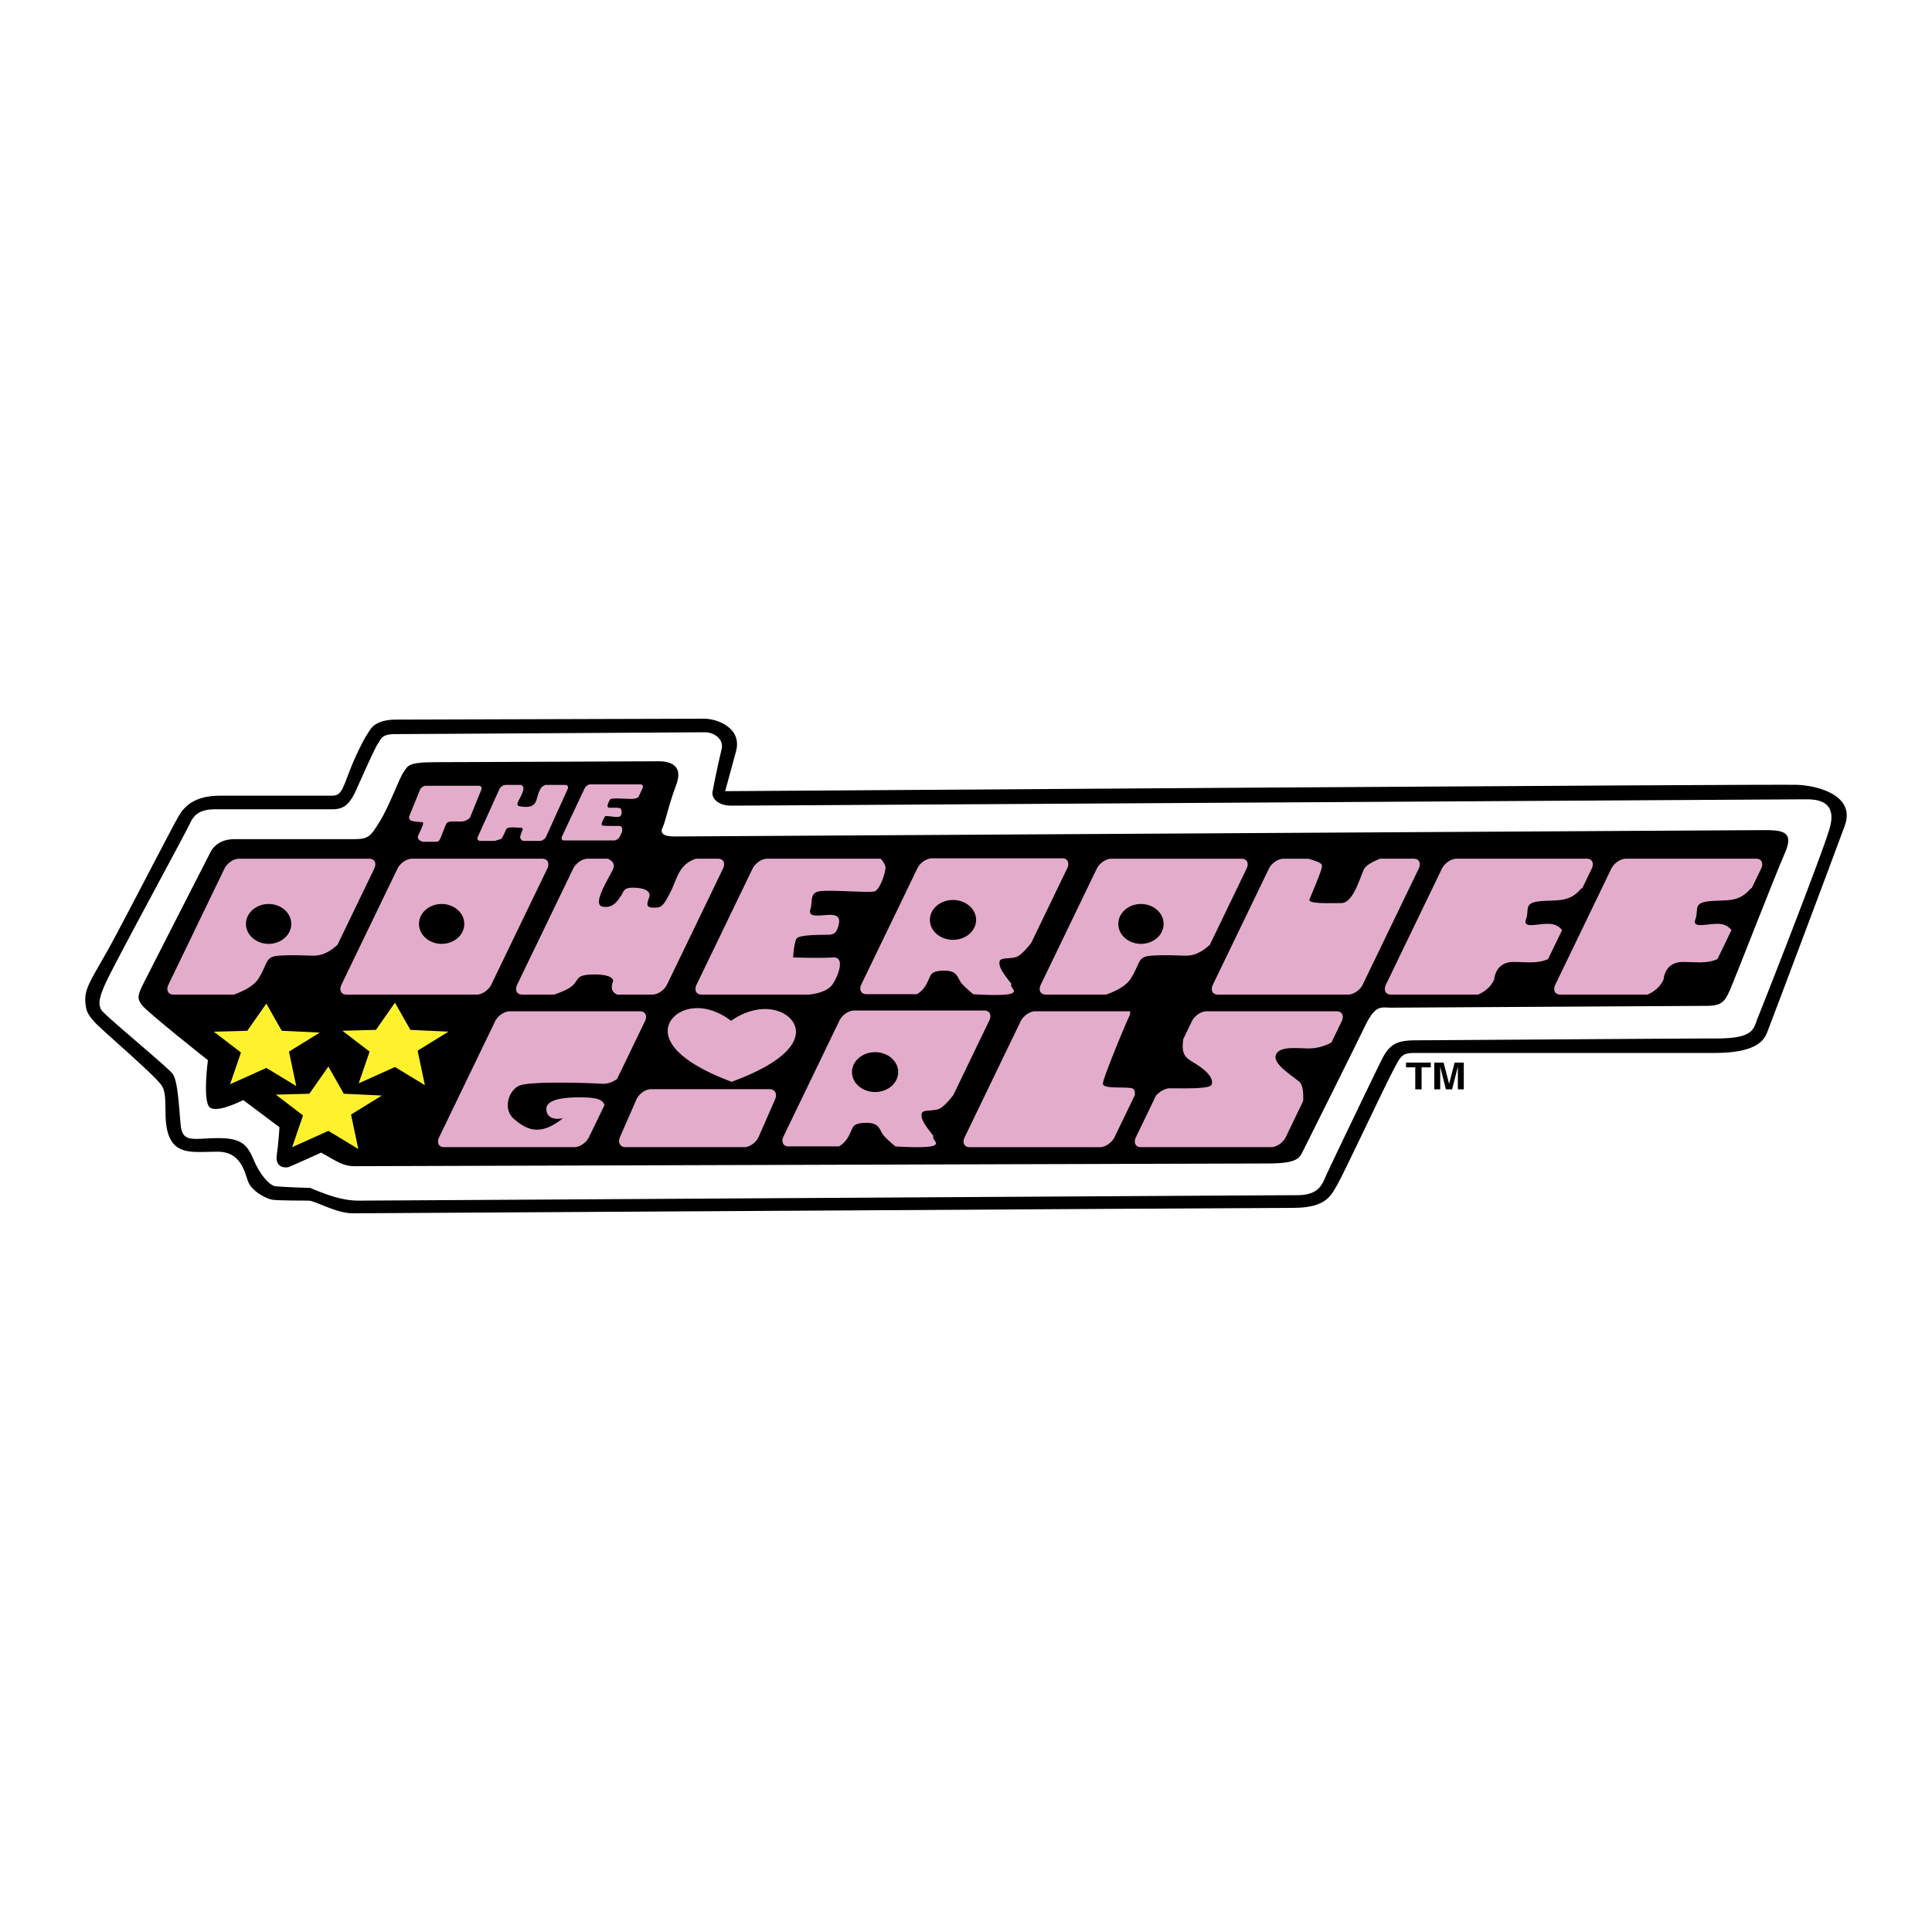 <svg xmlns="http://www.w3.org/2000/svg" width="2500" height="2500" viewBox="0 0 192.756 192.756"><g fill-rule="evenodd" clip-rule="evenodd"><path fill="#fff" d="M0 0h192.756v192.756H0V0z"/><path d="M8.543 100.264c-.255-1.789.723-2.62 3.073-7.049s5.694-10.936 6.236-11.84c.542-.903 1.536-1.988 4.067-1.988h10.755c1.084 0 1.265.09 1.988-1.898.723-1.988 1.717-3.886 1.988-4.248s.543-1.446 2.892-1.446c2.35 0 29.464-.09 30.729-.09 1.265 0 3.795.904 3.163 3.253-.633 2.35-1.084 3.977-1.084 3.977s104.929-.723 107.007-.632 5.785 1.084 4.699 4.067c-1.084 2.982-7.41 19.793-7.771 20.696-.361.904-1.355 1.988-5.242 1.988h-30.006c-1.266 0-1.355.453-2.168 1.989-.814 1.536-4.791 10.032-5.424 11.116-.633 1.085-1.084 2.35-4.428 2.35s-92.095.543-93.813.543c-1.717 0-3.723-1.266-4.428-1.266-.271 0-3.073 0-3.615-.09-.542-.091-2.079-.814-2.44-1.898-.362-1.084-.813-2.893-2.982-2.893s-3.977.362-4.791-1.355c-.813-1.717-.09-4.157-.813-5.241-.723-1.085-5.965-5.514-6.688-6.327-.723-.814-.814-1.086-.904-1.718z"/><path d="M30.957 118.521s-2.983-.091-3.525-.181c-.542-.091-1.446-1.085-2.079-2.53-.632-1.446-1.084-2.26-3.525-2.26s-3.615.542-3.796-1.266-.271-4.428-.813-5.151c-.542-.723-6.959-5.965-7.14-6.417-.181-.451-.361-.813.452-2.621s8.043-15.093 8.405-15.906c.361-.813.903-1.446 2.53-1.446h11.659c1.085 0 1.717-.362 2.44-1.989s1.898-4.247 2.169-4.609c.271-.362.271-.904 1.717-.904s30.096-.181 30.91-.181 1.898.632 1.627 1.717a98.476 98.476 0 0 0-.904 4.248c-.09.542.452 1.355 1.898 1.355s106.103-.632 107.097-.632 3.344 0 2.439 2.982c-.902 2.983-6.688 17.714-7.139 18.799s-.271 2.079-4.158 2.079-27.928.181-29.824.181c-1.898 0-2.713.271-3.525 1.898-.812 1.626-5.061 10.483-5.514 11.478-.451.994-.723 2.079-2.982 2.079-2.258 0-92.095.542-93.631.542s-3.07-.543-4.788-1.265z" fill="#fff"/><path d="M32.041 114.996s-2.983 1.356-3.254 1.446-1.355.09-1.175-1.175c.181-1.266.271-2.802.271-2.802l-3.615-2.712s-2.621 1.356-3.344.724-.181-4.7-.181-4.7-6.056-4.79-6.598-5.514c-.542-.723-.361-1.084.271-2.349.633-1.266 6.326-12.382 6.598-12.925.271-.542.994-1.266 2.35-1.266h11.839c1.536 0 1.717-.181 2.711-1.807.994-1.627 1.897-4.248 2.35-4.88s.362-.994 3.254-.994 21.058-.09 22.232-.09c1.176 0 2.44.452 1.718 2.35-.723 1.898-1.085 3.705-1.356 4.248-.271.542 0 .904 1.175.904s106.736-.633 108.544-.633c1.807 0 3.254 0 2.258 2.259-.992 2.259-5.061 12.743-5.512 13.738-.453.994-.725 1.536-2.26 1.536-1.537 0-30.547.181-31.541.181s-1.537-.361-2.621 1.898c-1.086 2.26-5.785 11.658-6.146 12.382-.361.723-.541 1.265-3.525 1.265-2.982 0-89.925.271-91.101.271-1.174.001-1.716-.451-3.342-1.355z"/><path fill="#fff22d" d="M29.148 114.454l1.084-3.164-2.711-2.078 3.344-.091 1.898-2.711 1.536 2.711 3.796.181-3.073 1.898.724 3.435-2.983-1.808-3.615 1.627z"/><path fill="#fff22d" d="M35.791 108.082l1.084-3.163-2.711-2.079 3.344-.09 1.898-2.712 1.536 2.712 3.796.181-3.073 1.897.723 3.435-2.982-1.808-3.615 1.627zM22.957 108.173l1.085-3.164-2.712-2.078 3.344-.091 1.898-2.711 1.537 2.711 3.796.181-3.073 1.898.723 3.435-2.983-1.808-3.615 1.627z"/><path d="M141.834 108.683h-.633v-2.194h-.92v-.471h2.471v.471h-.918v2.194zM146.043 108.683h-.592v-2.227h-.01l-.566 2.227h-.621l-.555-2.227h-.008v2.227h-.591v-2.665h.925l.551 2.1h.008l.541-2.1h.918v2.665z"/><path d="M77.392 100.806c-2.054-.528-3.905.645-4.459 1.045-.312-.253-2.23-1.713-4.38-1.135-2.35.633-4.067 3.978 4.248 7.141l.021-.02.126.109c8.697-3.163 6.901-6.508 4.444-7.14zM75.693 113.421c-.25.57-.899 1.032-1.452 1.032H62.414c-.552 0-.798-.462-.548-1.032l1.627-3.719c.25-.57.899-1.032 1.452-1.032h11.828c.552 0 .798.462.548 1.032l-1.628 3.719zM63.848 100.897H50.859c-.541 0-1.195.447-1.462 1l-5.579 11.556c-.267.553-.045 1 .496 1h12.989c.54 0 1.195-.447 1.461-1l1.546-3.201c-.184-.586-.849-.769-2.512-.769-2.35 0-3.525.451-3.254 1.445.271.994 1.627.633 1.627.633-2.35 1.898-3.706 1.084-4.88.09-1.175-.993-.542-2.892.542-3.344 1.084-.451 6.778-.271 8.224-.18.609.037 1.12-.197 1.51-.482l2.775-5.748c.268-.552.046-1-.494-1zM98.203 100.818H85.215c-.541 0-1.195.447-1.462 1l-5.578 11.556c-.268.553-.045 1 .496 1h5.037c.833-.486 1.07-1.266 1.205-1.536.181-.361.181-.813 1.536-.813 1.356 0 1.266.724 1.718 1.266.253.304.764.751 1.162 1.084 0 0 3.718.271 3.989-.181.264-.181-.331-.543-.197-.819l.015-.03c-.492-.642-1.066-1.33-1.173-1.861-.181-.903.632-.542 1.627-.813.408-.111.982-.725 1.518-1.409l3.592-7.441c.267-.555.044-1.003-.497-1.003zm-10.895 8.134c-1.273 0-2.305-.891-2.305-1.989s1.032-1.987 2.305-1.987 2.305.89 2.305 1.987c-.001 1.099-1.032 1.989-2.305 1.989zM112.93 108.579c-.723-.181-2.893.091-2.893-.451 0-.543 2.08-5.514 2.441-6.327.166-.376.35-.674.252-.903h-9.439c-.541 0-1.195.447-1.463 1l-5.578 11.556c-.267.553-.045 1 .495 1h12.989c.541 0 1.195-.447 1.463-1l2.023-4.19c.032-.334-.027-.618-.29-.685zM129.65 107.946c-.723-.633-2.713-1.808-2.35-2.711.361-.904 2.168-.633 3.254-.633.738 0 1.52-.174 2.285-.596l1.018-2.109c.268-.553.045-1-.496-1h-12.988c-.541 0-1.195.447-1.461 1l-.859 1.776c-.232 1.755.316 1.869 1.385 2.556 1.266.813 1.627 1.536 1.445 1.988-.18.452-2.893.361-4.156.361-.512 0-.992.326-1.385.713l-2.008 4.161c-.268.553-.045 1 .494 1h12.99c.539 0 1.193-.447 1.461-1l1.736-3.596c.036-.777-.017-1.605-.365-1.91zM105.977 85.633h-12.99c-.54 0-1.195.448-1.461 1.001L85.947 98.19c-.267.553-.045 1 .496 1h5.037c.833-.487 1.07-1.266 1.206-1.536.181-.361.181-.813 1.537-.813 1.355 0 1.265.723 1.717 1.265.254.305.764.752 1.163 1.085 0 0 3.717.271 3.988-.181.266-.181-.33-.543-.197-.819l.016-.031c-.492-.642-1.066-1.329-1.174-1.861-.18-.903.633-.542 1.627-.812.408-.111.982-.726 1.52-1.41l3.592-7.441c.263-.555.043-1.003-.498-1.003zM95.08 93.767c-1.272 0-2.305-.89-2.305-1.988 0-1.098 1.032-1.988 2.305-1.988 1.273 0 2.305.89 2.305 1.988 0 1.098-1.032 1.988-2.305 1.988zM54.102 85.673h-12.99c-.541 0-1.195.447-1.462 1l-5.578 11.556c-.267.553-.045 1.001.496 1.001h12.989c.54 0 1.195-.448 1.461-1.001l5.579-11.556c.267-.553.045-1-.495-1zm-10.039 8.495c-1.248 0-2.26-.89-2.26-1.988s1.012-1.988 2.26-1.988c1.248 0 2.259.89 2.259 1.988s-1.011 1.988-2.259 1.988zM25.807 97.603c.994-1.627.632-2.169 2.079-2.259 1.446-.091 2.531 0 3.434 0 .623 0 1.418-.215 2.355-1.089l3.66-7.581c.267-.553.044-1-.496-1H23.85c-.541 0-1.195.447-1.462 1L16.81 98.229c-.267.553-.044 1.001.496 1.001h6.017c.975-.342 2.018-.865 2.484-1.627zm.994-7.411c1.248 0 2.259.89 2.259 1.988s-1.011 1.988-2.259 1.988-2.26-.89-2.26-1.988 1.012-1.988 2.26-1.988zM112.84 97.603c.994-1.627.633-2.169 2.08-2.259 1.445-.091 2.529 0 3.434 0 .623 0 1.418-.215 2.355-1.089l3.658-7.581c.268-.553.045-1-.494-1h-12.99c-.541 0-1.193.447-1.461 1l-5.578 11.556c-.268.553-.045 1.001.496 1.001h6.016c.976-.343 2.017-.866 2.484-1.628zm.994-7.411c1.248 0 2.26.89 2.26 1.988s-1.012 1.988-2.26 1.988-2.26-.89-2.26-1.988 1.012-1.988 2.26-1.988zM71.635 85.673h-2.2c-1.721.579-1.852 1.944-2.506 3.253-.813 1.627-.994 1.627-1.717 1.627-.724 0-.724-.271-.452-.994.271-.723-.632-.994-1.627-.994s-.904.452-1.175.813-.723 1.265-1.808 1.084.361-2.44.994-3.706c.265-.531-.044-.869-.489-1.084h-2.01c-.54 0-1.195.447-1.462 1l-5.579 11.556c-.267.553-.044 1.001.496 1.001h3.186c.597-.202 1.226-.454 1.61-.723.904-.633.452-1.176 1.898-1.266s2.531.181 2.35.723c-.148.444-.234.948.433 1.266h3.513c.54 0 1.195-.448 1.462-1.001l5.579-11.556c.267-.552.044-.999-.496-.999zM83.107 98.145c.632-.994 1.175-2.711 0-2.621-1.175.09-3.977 0-3.977 0s.09-1.537.361-1.898c.271-.362 2.35-.362 3.073-.362s.904-.271 1.084-.904c.18-.632.09-1.084-.813-1.084-.904 0-2.26.362-1.989-.542.272-.904-.09-1.626.904-1.808s4.971.181 5.514 0c.542-.181 1.084-1.898 1.084-2.35 0-.238-.203-.6-.485-.903H76.541c-.541 0-1.195.447-1.462 1L69.5 98.229c-.267.553-.045 1.001.496 1.001h10.671c0-.001 1.808-.091 2.44-1.085zM141.047 85.673h-3.35c-.738.29-1.436.662-1.629 1.084-.451.994-1.084 3.344-2.26 3.344-1.174 0-3.344.091-3.162-.361.182-.452.994-2.35 1.174-2.982.182-.632.092-.632-1.264-1.084h-2.5c-.539 0-1.195.447-1.461 1l-5.578 11.556c-.268.553-.045 1.001.496 1.001h12.988c.541 0 1.195-.448 1.461-1.001l5.58-11.556c.267-.554.044-1.001-.495-1.001zM158.309 85.673H145.32c-.541 0-1.195.447-1.463 1l-5.578 11.556c-.266.553-.045 1.001.496 1.001h8.693c.678-.297 1.291-.771 1.615-1.536 0 0 .09-1.717 1.898-1.717 1.312 0 2.482.187 3.475-.298l1.393-2.886a1.64 1.64 0 0 0-1.162-.612c-1.176-.09-2.801.542-2.439-.452s-.271-1.627 1.355-1.808c1.627-.18 2.891.181 4.066-1.174.074-.086.141-.128.197-.133l.938-1.94c.268-.554.046-1.001-.495-1.001zM175.209 85.673h-12.988c-.541 0-1.195.447-1.463 1l-5.578 11.556c-.266.553-.045 1.001.496 1.001h8.693c.678-.297 1.291-.771 1.615-1.536 0 0 .09-1.717 1.898-1.717 1.312 0 2.482.187 3.475-.298l1.393-2.886a1.64 1.64 0 0 0-1.162-.612c-1.176-.09-2.801.542-2.441-.452.361-.994-.27-1.627 1.355-1.808 1.629-.18 2.893.181 4.068-1.174.074-.086.139-.128.197-.133l.938-1.94c.266-.554.045-1.001-.496-1.001zM41.068 81.888c.174.07.834.139 1.077.139s-.208.868-.417 1.32c-.208.452.417.625.417.625l.056.015h1.364c.354-.105.299-.25.387-.397.104-.174.417-1.112.591-1.424.173-.313.869-.173 1.563-.208.303-.015.569-.184.778-.368l1.131-2.779c.093-.228-.012-.412-.232-.412h-5.317c-.221 0-.476.185-.569.412l-1.085 2.667c.006.324.138.363.256.41zM56.376 78.308h-1.911c-.536.163-.546.451-.682.697-.174.312-.208 1.007-.556 1.285-.347.278-.938.243-1.424.139-.486-.104.139-.729.382-1.528.11-.361-.029-.523-.213-.592h-1.509a.76.76 0 0 0-.633.412l-2.157 4.765c-.103.228.013.412.259.412h1.482c.239-.134.549-.119.651-.272.139-.208.313-.625.452-.903.139-.277.973-.139 1.425-.139s.035.417-.035.869c-.038.246.129.376.291.446h1.647a.76.76 0 0 0 .633-.412l2.157-4.765c.103-.229-.013-.414-.259-.414zM61.774 82.409c-.278 0-1.32 0-1.633-.035s.139-.764.208-.903c.069-.139.869.069 1.32.035.452-.035.383-.591.278-.799-.104-.208-1.042-.07-1.25-.14-.208-.069.035-.59.173-.799.139-.208 1.529-.035 2.258-.069.302-.015.469-.089.566-.171l.403-.857c.107-.227.024-.412-.184-.412h-5.02c-.209 0-.465.185-.573.412l-2.243 4.765c-.107.228-.025.413.184.413h5.02c.209 0 .465-.185.573-.413l.208-.442c.046-.433-.031-.585-.288-.585z" fill="#e4accb"/></g></svg>